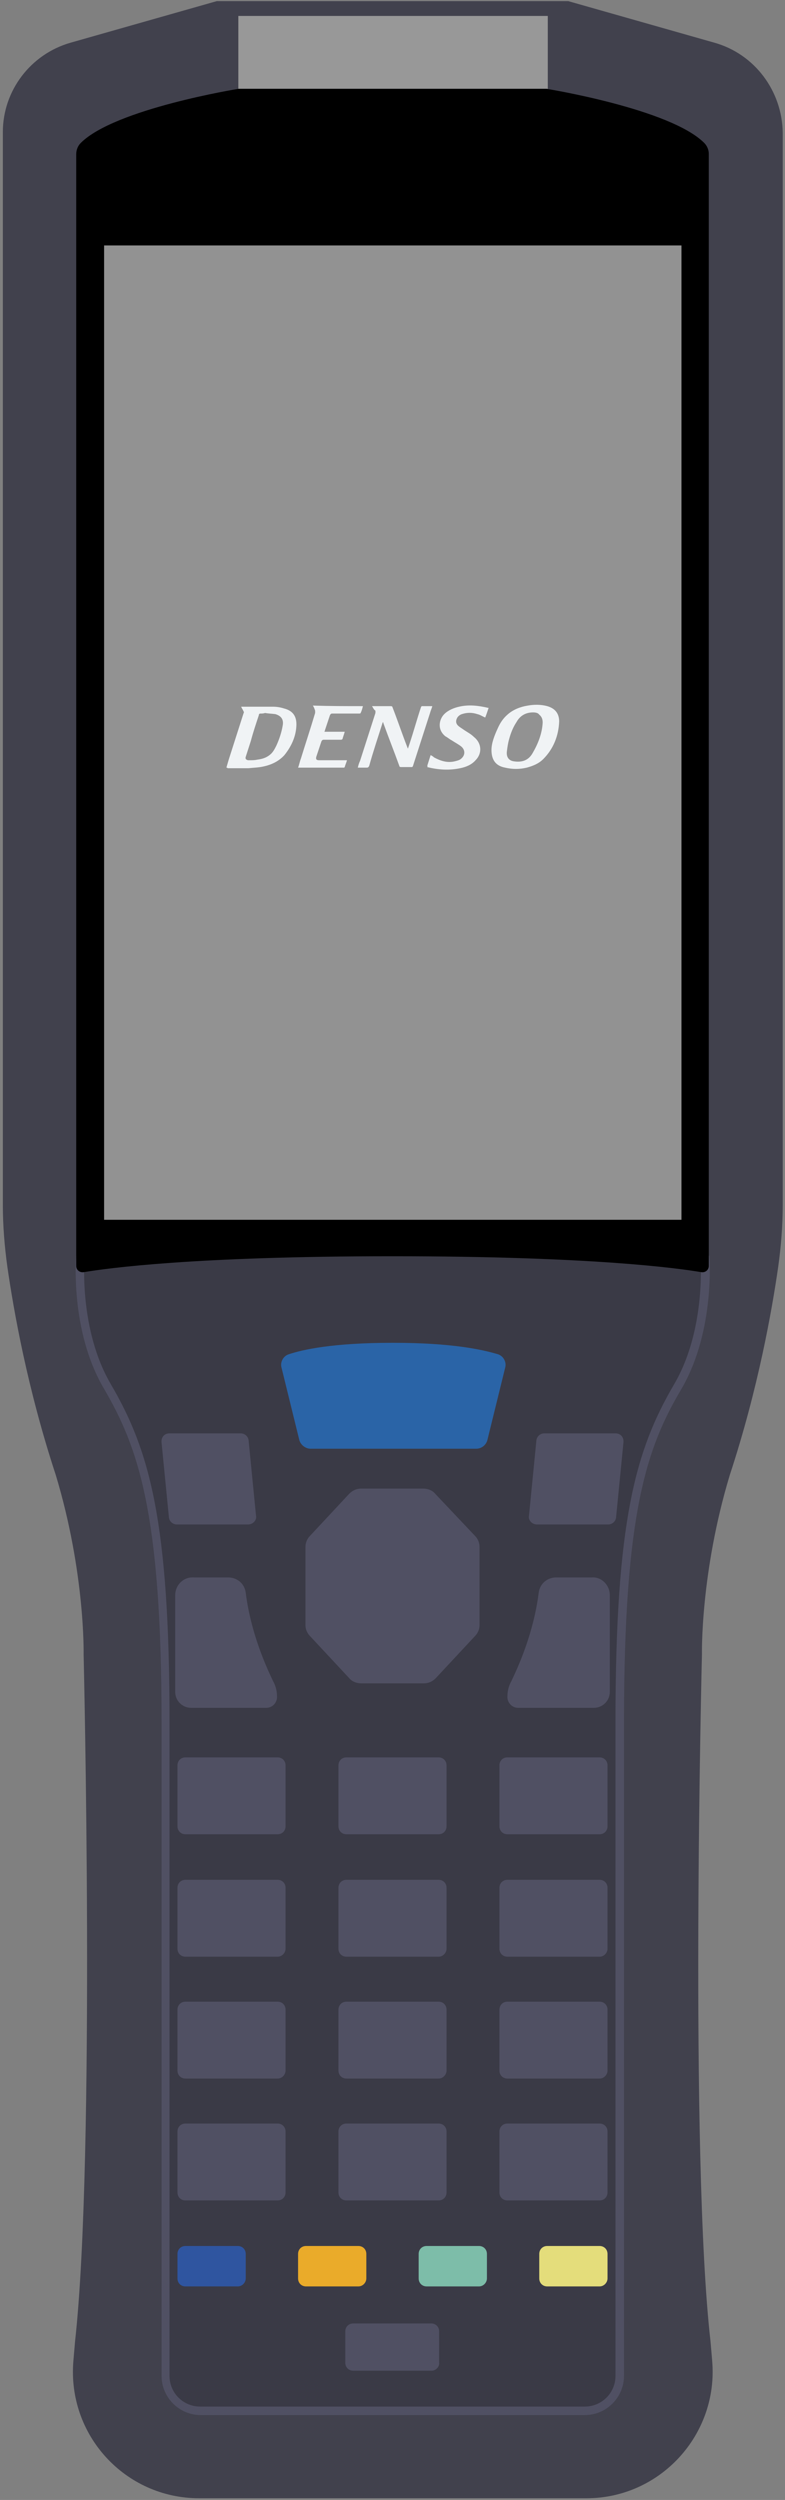 <?xml version="1.0" encoding="utf-8"?>
<!-- Generator: Adobe Illustrator 24.0.1, SVG Export Plug-In . SVG Version: 6.00 Build 0)  -->
<svg version="1.1" id="レイヤー_1" xmlns="http://www.w3.org/2000/svg" xmlns:xlink="http://www.w3.org/1999/xlink" x="0px"
	 y="0px" viewBox="0 0 138 439" style="enable-background:new 0 0 138 439;" xml:space="preserve">
<rect x="0" y="0" width="138" height="439" fill="#808080" stroke="none"/>
<style type="text/css">
	.st0{fill:#41414D;}
	.st1{fill:#3A3A46;}
	.st2{fill:#929292;}
	.st3{fill:#989898;}
	.st4{fill:#505063;}
	.st5{fill:#2F55A0;}
	.st6{fill:#EAAB2A;}
	.st7{fill:#7DBDA9;}
	.st8{fill:#E4DD7B;}
	.st9{fill:#2A64A7;}
	.st10{fill:#F0F3F5;}
</style>
<g>
	<path class="st0" d="M125.6,7.5L99.9,0.2H69H38.1L12.4,7.5c-7,2-11.9,8.4-11.9,15.7v188.4c0,3.6,0.3,7.3,0.8,10.9
		c1.1,7.6,3.5,21.3,8.5,36.5c5.2,17.2,4.9,31.5,4.9,31.5s2.1,88.1-1.5,120.6c-0.1,1.2-0.2,2.3-0.3,3.5c-1.1,13,9.1,24.1,22.1,24.1
		H69h34.1c13,0,23.2-11.2,22.1-24.1c-0.1-1.2-0.2-2.4-0.3-3.5c-3.7-32.4-1.5-120.6-1.5-120.6s-0.3-14.3,4.9-31.5
		c5-15.2,7.4-28.9,8.5-36.5c0.5-3.6,0.8-7.2,0.8-10.9V23.3C137.5,16,132.7,9.5,125.6,7.5z"/>
	<path class="st1" d="M124.6,220.5H69l0,0H13.4c0,0-1.2,13.1,4.9,23.4c6,10.3,10.1,21.7,10.1,58.5v114.8c0,3.8,3.1,6.9,6.9,6.9H69
		l0,0h33.8c3.8,0,6.9-3.1,6.9-6.9V302.4c0-36.9,4-48.2,10.1-58.5C125.8,233.6,124.6,220.5,124.6,220.5z"/>
	<path class="st2" d="M54.2,19.5h-4.3h-4.3c0,0-1.8,7,4.3,7C55.9,26.6,54.2,19.5,54.2,19.5z"/>
	<rect x="41.9" y="2.8" class="st3" width="54.4" height="12.8"/>
	<path class="st4" d="M76.5,262.3c-0.5-0.6-1.3-0.9-2.1-0.9H69h-5.5c-0.8,0-1.5,0.3-2.1,0.9l-6.9,7.4c-0.5,0.5-0.8,1.2-0.8,1.9v13.8
		c0,0.7,0.3,1.4,0.8,1.9l6.9,7.4c0.5,0.6,1.3,0.9,2.1,0.9H69h5.5c0.8,0,1.5-0.3,2.1-0.9l6.9-7.4c0.5-0.5,0.8-1.2,0.8-1.9v-13.8
		c0-0.7-0.3-1.4-0.8-1.9L76.5,262.3z"/>
	<g>
		<g>
			<path class="st4" d="M48.8,322.1H32.6c-0.8,0-1.4-0.6-1.4-1.4V310c0-0.8,0.6-1.4,1.4-1.4h16.2c0.8,0,1.4,0.6,1.4,1.4v10.7
				C50.2,321.5,49.6,322.1,48.8,322.1z"/>
			<path class="st4" d="M48.8,343.6H32.6c-0.8,0-1.4-0.6-1.4-1.4v-10.7c0-0.8,0.6-1.4,1.4-1.4h16.2c0.8,0,1.4,0.6,1.4,1.4v10.7
				C50.2,342.9,49.6,343.6,48.8,343.6z"/>
			<path class="st4" d="M48.8,365H32.6c-0.8,0-1.4-0.6-1.4-1.4v-10.7c0-0.8,0.6-1.4,1.4-1.4h16.2c0.8,0,1.4,0.6,1.4,1.4v10.7
				C50.2,364.3,49.6,365,48.8,365z"/>
			<path class="st4" d="M48.8,386.4H32.6c-0.8,0-1.4-0.6-1.4-1.4v-10.7c0-0.8,0.6-1.4,1.4-1.4h16.2c0.8,0,1.4,0.6,1.4,1.4V385
				C50.2,385.8,49.6,386.4,48.8,386.4z"/>
		</g>
		<g>
			<path class="st4" d="M77.1,322.1H60.9c-0.8,0-1.4-0.6-1.4-1.4V310c0-0.8,0.6-1.4,1.4-1.4h16.2c0.8,0,1.4,0.6,1.4,1.4v10.7
				C78.5,321.5,77.9,322.1,77.1,322.1z"/>
			<path class="st4" d="M77.1,343.6H60.9c-0.8,0-1.4-0.6-1.4-1.4v-10.7c0-0.8,0.6-1.4,1.4-1.4h16.2c0.8,0,1.4,0.6,1.4,1.4v10.7
				C78.5,342.9,77.9,343.6,77.1,343.6z"/>
			<path class="st4" d="M77.1,365H60.9c-0.8,0-1.4-0.6-1.4-1.4v-10.7c0-0.8,0.6-1.4,1.4-1.4h16.2c0.8,0,1.4,0.6,1.4,1.4v10.7
				C78.5,364.3,77.9,365,77.1,365z"/>
			<path class="st4" d="M77.1,386.4H60.9c-0.8,0-1.4-0.6-1.4-1.4v-10.7c0-0.8,0.6-1.4,1.4-1.4h16.2c0.8,0,1.4,0.6,1.4,1.4V385
				C78.5,385.8,77.9,386.4,77.1,386.4z"/>
		</g>
		<g>
			<path class="st4" d="M105.4,322.1H89.2c-0.8,0-1.4-0.6-1.4-1.4V310c0-0.8,0.6-1.4,1.4-1.4h16.2c0.8,0,1.4,0.6,1.4,1.4v10.7
				C106.8,321.5,106.2,322.1,105.4,322.1z"/>
			<path class="st4" d="M105.4,343.6H89.2c-0.8,0-1.4-0.6-1.4-1.4v-10.7c0-0.8,0.6-1.4,1.4-1.4h16.2c0.8,0,1.4,0.6,1.4,1.4v10.7
				C106.8,342.9,106.2,343.6,105.4,343.6z"/>
			<path class="st4" d="M105.4,365H89.2c-0.8,0-1.4-0.6-1.4-1.4v-10.7c0-0.8,0.6-1.4,1.4-1.4h16.2c0.8,0,1.4,0.6,1.4,1.4v10.7
				C106.8,364.3,106.2,365,105.4,365z"/>
			<path class="st4" d="M105.4,386.4H89.2c-0.8,0-1.4-0.6-1.4-1.4v-10.7c0-0.8,0.6-1.4,1.4-1.4h16.2c0.8,0,1.4,0.6,1.4,1.4V385
				C106.8,385.8,106.2,386.4,105.4,386.4z"/>
		</g>
	</g>
	<path class="st5" d="M41.8,401.5h-9.2c-0.8,0-1.4-0.6-1.4-1.4v-4.3c0-0.8,0.6-1.4,1.4-1.4h9.2c0.8,0,1.4,0.6,1.4,1.4v4.3
		C43.2,400.8,42.6,401.5,41.8,401.5z"/>
	<path class="st6" d="M63,401.5h-9.2c-0.8,0-1.4-0.6-1.4-1.4v-4.3c0-0.8,0.6-1.4,1.4-1.4H63c0.8,0,1.4,0.6,1.4,1.4v4.3
		C64.4,400.8,63.8,401.5,63,401.5z"/>
	<path class="st7" d="M84.2,401.5H75c-0.8,0-1.4-0.6-1.4-1.4v-4.3c0-0.8,0.6-1.4,1.4-1.4h9.2c0.8,0,1.4,0.6,1.4,1.4v4.3
		C85.6,400.8,85,401.5,84.2,401.5z"/>
	<path class="st8" d="M105.4,401.5h-9.2c-0.8,0-1.4-0.6-1.4-1.4v-4.3c0-0.8,0.6-1.4,1.4-1.4h9.2c0.8,0,1.4,0.6,1.4,1.4v4.3
		C106.8,400.8,106.2,401.5,105.4,401.5z"/>
	<path class="st4" d="M75.9,416.3H62.1c-0.8,0-1.4-0.6-1.4-1.4v-5.5c0-0.8,0.6-1.4,1.4-1.4h13.7c0.8,0,1.4,0.6,1.4,1.4v5.5
		C77.3,415.6,76.6,416.3,75.9,416.3z"/>
	<g>
		<path class="st4" d="M43.6,267.7H31.1c-0.7,0-1.3-0.5-1.4-1.2l-1.3-13.2c-0.1-0.9,0.5-1.6,1.4-1.6h12.5c0.7,0,1.3,0.5,1.4,1.2
			l1.3,13.2C45.2,266.9,44.5,267.7,43.6,267.7z"/>
		<path class="st4" d="M30.8,280.1v17c0,1.6,1.3,2.8,2.8,2.8h13.2c1.1,0,1.9-0.9,1.9-1.9l0,0c0-1-0.2-1.9-0.7-2.8
			c-1.2-2.5-3.9-8.4-4.8-15.5c-0.2-1.6-1.5-2.7-3.1-2.7H34C32.2,276.9,30.8,278.4,30.8,280.1z"/>
		<path class="st4" d="M94.4,267.7h12.5c0.7,0,1.3-0.5,1.4-1.2l1.3-13.2c0.1-0.9-0.5-1.6-1.4-1.6H95.7c-0.7,0-1.3,0.5-1.4,1.2
			L93,266.1C92.8,266.9,93.5,267.7,94.4,267.7z"/>
		<path class="st4" d="M107.2,280.1v17c0,1.6-1.3,2.8-2.8,2.8H91.1c-1.1,0-1.9-0.9-1.9-1.9l0,0c0-1,0.2-1.9,0.7-2.8
			c1.2-2.5,3.9-8.4,4.8-15.5c0.2-1.6,1.5-2.7,3.1-2.7h6.3C105.8,276.9,107.2,278.4,107.2,280.1z"/>
	</g>
	<path class="st9" d="M69.1,235.8L69.1,235.8C69,235.8,69,235.8,69.1,235.8c-0.1,0-0.1,0-0.1,0l0,0c-10.5,0-15.8,1.2-18.2,2
		c-1,0.3-1.6,1.4-1.3,2.4l3.1,12.6c0.2,0.9,1.1,1.6,2,1.6h14.5h0.1h14.5c1,0,1.8-0.7,2-1.6l3.1-12.6c0.3-1-0.3-2.1-1.3-2.4
		C84.8,237,79.5,235.8,69.1,235.8z"/>
	<g>
		<path class="st4" d="M69,219l54.2,2.8c0.1,3.4,0,13.3-4.7,21.3c-6.8,11.6-10.3,24-10.3,59.3v114.8c0,3-2.4,5.4-5.4,5.4H69H35.2
			c-3,0-5.4-2.4-5.4-5.4V302.4c0-35.3-3.5-47.7-10.3-59.3c-4.7-8-4.8-17.9-4.7-21.3L69,219 M69,217.6l-55.6,2.9
			c0,0-1.2,13.1,4.9,23.4c6,10.3,10.1,21.7,10.1,58.5v114.8c0,3.8,3.1,6.9,6.9,6.9H69h33.8c3.8,0,6.9-3.1,6.9-6.9V302.4
			c0-36.9,4-48.2,10.1-58.5c6-10.3,4.9-23.4,4.9-23.4L69,217.6L69,217.6z"/>
	</g>
	<path d="M123.8,25.1c-6-6-27.7-9.5-27.7-9.5H69l0,0H41.9c0,0-21.7,3.5-27.7,9.5c-0.5,0.5-0.8,1.2-0.8,2v195.2
		c0,0.7,0.6,1.2,1.3,1.1c4.2-0.7,19.3-2.8,54.3-2.8c35,0,50.2,2.1,54.3,2.8c0.7,0.1,1.3-0.4,1.3-1.1V27
		C124.6,26.3,124.3,25.6,123.8,25.1z"/>
	<rect x="18.3" y="43.1" class="st2" width="101.5" height="171.1"/>
	<g>
		<path class="st10" d="M39.8,134.8c0.2-0.7,0.4-1.4,0.6-2c0.8-2.5,1.6-5,2.4-7.5c0.1-0.2,0.1-0.3,0-0.4c-0.1-0.3-0.3-0.5-0.4-0.8
			c0.1,0,0.1,0,0.2,0c1.8,0,3.6,0,5.4,0c0.6,0,1.3,0.1,1.9,0.3c1.6,0.4,2.3,1.4,2.2,3.1c-0.1,1.9-0.9,3.6-2.1,5.1
			c-1,1.1-2.3,1.7-3.7,2c-0.9,0.2-1.7,0.2-2.6,0.3c-1.2,0-2.4,0-3.7,0C40,134.8,39.9,134.8,39.8,134.8z M46.6,125.2
			C46.6,125.3,46.6,125.3,46.6,125.2c-0.3,0.1-0.5,0.1-0.8,0.1c-0.2,0-0.3,0.1-0.3,0.3c-0.5,1.5-1,3-1.4,4.5
			c-0.3,0.9-0.6,1.9-0.9,2.8c-0.1,0.3,0,0.5,0.4,0.6c0.1,0,0.2,0,0.3,0c0.4,0,0.9,0,1.3-0.1c0.8-0.1,1.6-0.3,2.3-0.9
			c0.5-0.4,0.8-1,1.1-1.6c0.5-1.1,0.9-2.3,1.1-3.5c0.2-1.1-0.3-1.7-1.3-2C47.6,125.3,47.1,125.3,46.6,125.2z"/>
		<path class="st10" d="M65.4,124c0.2,0,0.4,0,0.6,0c0.9,0,1.8,0,2.7,0c0.2,0,0.3,0.1,0.3,0.2c0.9,2.3,1.7,4.7,2.6,7
			c0,0.1,0.1,0.1,0.1,0.3c0.1-0.3,0.2-0.6,0.3-0.9c0.7-2.1,1.3-4.3,2-6.4c0.1-0.2,0.1-0.2,0.3-0.2c0.5,0,1.1,0,1.7,0
			c-0.1,0.4-0.3,0.8-0.4,1.2c-1,3.1-2,6.2-3,9.3c-0.1,0.2-0.1,0.2-0.3,0.2c-0.6,0-1.2,0-1.8,0c-0.2,0-0.3-0.1-0.3-0.2
			c-0.9-2.5-1.9-5-2.8-7.5c0-0.1,0-0.1-0.1-0.2c0,0.1-0.1,0.2-0.1,0.3c-0.8,2.5-1.6,4.9-2.3,7.4c-0.1,0.2-0.2,0.3-0.4,0.3
			c-0.5,0-1,0-1.6,0c0.1-0.4,0.2-0.8,0.4-1.2c0.9-2.8,1.8-5.6,2.7-8.4c0-0.1,0-0.3,0-0.4C65.7,124.6,65.6,124.3,65.4,124z"/>
		<path class="st10" d="M86.4,131.7c0-1.2,0.5-2.5,1.1-3.8c0.4-0.9,0.9-1.7,1.7-2.4c1-0.9,2.3-1.4,3.6-1.6c1.1-0.2,2.3-0.2,3.4,0.1
			c1.4,0.4,2.1,1.3,2.1,2.7c-0.1,2.5-1,4.8-2.8,6.6c-0.8,0.8-1.8,1.2-2.9,1.5c-1.3,0.3-2.5,0.3-3.8,0
			C87.2,134.5,86.4,133.5,86.4,131.7z M93.7,125.1c-1.3,0-2.3,0.6-2.9,1.7c-0.6,0.9-1,1.9-1.3,3c-0.2,0.7-0.3,1.4-0.4,2.2
			c-0.1,1,0.4,1.6,1.3,1.7c1.4,0.2,2.5-0.2,3.2-1.4c1-1.7,1.7-3.5,1.8-5.4c0-0.5-0.1-1-0.6-1.4C94.6,125.2,94.2,125.1,93.7,125.1z"
			/>
		<path class="st10" d="M75.1,134.5c0.2-0.6,0.4-1.3,0.6-1.9c0.2,0.1,0.4,0.2,0.6,0.4c1.1,0.6,2.3,1,3.6,0.7
			c0.4-0.1,0.9-0.2,1.2-0.5c0.7-0.6,0.7-1.5,0-2.1c-0.5-0.4-1.1-0.7-1.7-1.1c-0.4-0.2-0.7-0.5-1.1-0.7c-1.5-1.2-1.1-3-0.2-3.9
			c0.7-0.7,1.7-1.1,2.6-1.3c1.7-0.4,3.4-0.2,5.1,0.2c0,0,0,0,0.1,0c-0.2,0.6-0.4,1.2-0.6,1.7c-0.5-0.2-0.9-0.5-1.4-0.6
			c-0.9-0.3-1.8-0.3-2.7,0c-0.3,0.1-0.6,0.3-0.8,0.6c-0.3,0.5-0.3,1,0.1,1.4c0.3,0.3,0.7,0.5,1.1,0.8c0.6,0.4,1.2,0.7,1.7,1.2
			c1.4,1.1,1.5,2.9,0.3,4.1c-0.7,0.8-1.7,1.2-2.7,1.4c-1.9,0.4-3.8,0.3-5.8-0.2C75.2,134.5,75.2,134.5,75.1,134.5z"/>
		<path class="st10" d="M63.8,124c-0.1,0.4-0.2,0.8-0.4,1.2c0,0.1-0.2,0.1-0.3,0.1c-1.6,0-3.1,0-4.7,0c-0.2,0-0.3,0.1-0.4,0.3
			c-0.3,0.9-0.6,1.8-0.9,2.7c0,0.1,0,0.1-0.1,0.2c1.2,0,2.4,0,3.6,0c-0.1,0.4-0.3,0.9-0.4,1.3c0,0-0.2,0.1-0.2,0.1c-1,0-2.1,0-3.1,0
			c-0.2,0-0.3,0.1-0.4,0.3c-0.3,0.9-0.6,1.8-0.9,2.7c-0.1,0.4,0,0.6,0.5,0.6c1.5,0,3,0,4.6,0c0.1,0,0.2,0,0.3,0
			c-0.1,0.4-0.3,0.8-0.4,1.2c0,0-0.1,0.1-0.1,0.1c-0.1,0-0.1,0-0.2,0c-2.5,0-5.1,0-7.6,0c-0.1,0-0.2,0-0.3,0
			c0.2-0.5,0.3-1.1,0.5-1.6c0.8-2.6,1.7-5.3,2.5-8c0-0.1,0-0.3,0-0.4c-0.1-0.3-0.2-0.6-0.4-0.9C58,124,60.8,124,63.8,124z"/>
	</g>
</g>
</svg>

